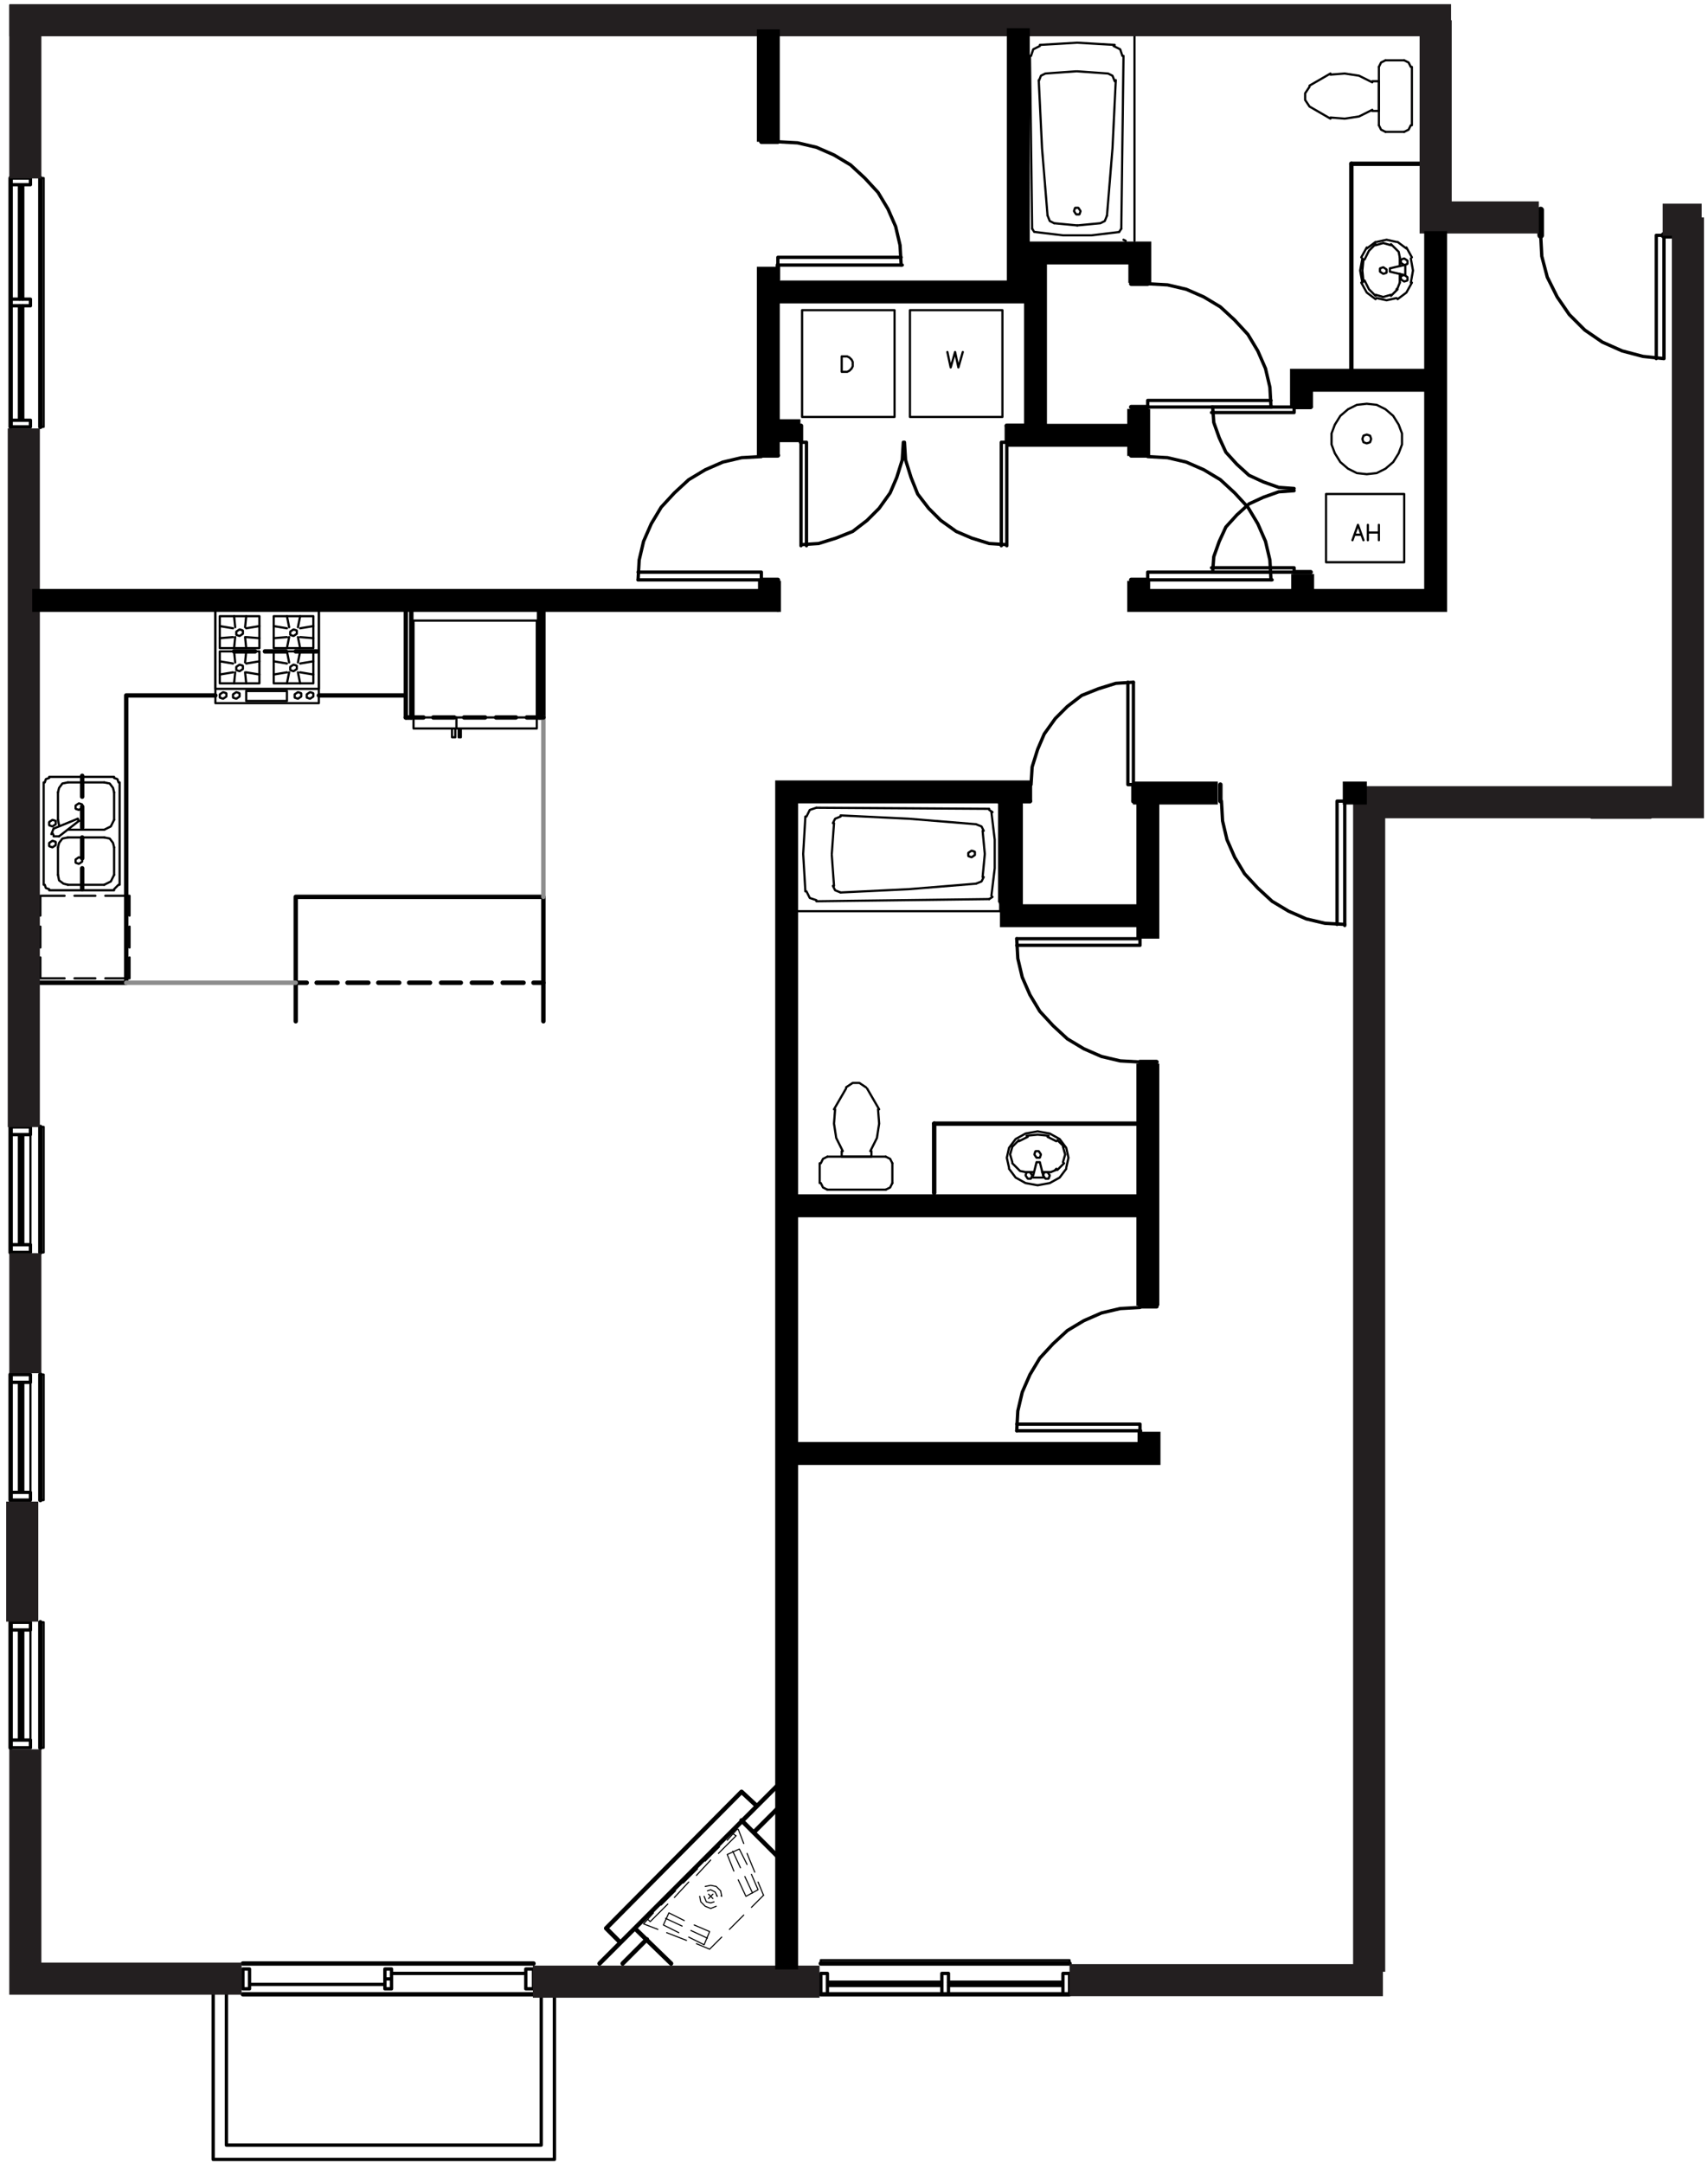 <?xml version="1.0" encoding="UTF-8"?><svg id="_216" xmlns="http://www.w3.org/2000/svg" viewBox="0 0 372.4 471.62"><defs><style>.cls-1,.cls-2{stroke-width:.72px;}.cls-1,.cls-2,.cls-3,.cls-4,.cls-5,.cls-6,.cls-7,.cls-8,.cls-9,.cls-10{fill:none;}.cls-1,.cls-2,.cls-4,.cls-5,.cls-6,.cls-7,.cls-8,.cls-9{stroke:#000;}.cls-1,.cls-2,.cls-4,.cls-5,.cls-6,.cls-8,.cls-9,.cls-10{stroke-linecap:round;}.cls-1,.cls-4,.cls-6,.cls-8,.cls-9,.cls-10{stroke-linejoin:round;}.cls-2,.cls-5{stroke-linejoin:bevel;}.cls-3{stroke:#231f20;stroke-width:7px;}.cls-4{stroke-width:1.44px;}.cls-5,.cls-6{stroke-width:.48px;}.cls-7{stroke-width:5px;}.cls-8{stroke-width:.24px;}.cls-9,.cls-10{stroke-width:.96px;}.cls-10{stroke:#8d8d8d;}.cls-11{stroke-width:0px;}</style></defs><path class="cls-6" d="M346.96,178.27h12.96"/><path class="cls-1" d="M6.64,93.07v-1.44H2.32v1.44h4.32ZM4.24,91.63v-24.96M4.24,65.23v-24.96M4.96,91.63v-24.96M4.96,65.23v-24.96M6.64,40.27v-1.44H2.32v1.44h4.32Z"/><path class="cls-6" d="M2.32,40.27v51.36M8.8,93.07h.72v-54.24h-.72"/><rect class="cls-1" x="2.32" y="65.23" width="4.32" height="1.44"/><path class="cls-4" d="M335.92,45.79v5.52"/><line class="cls-4" x1="365.92" y1="51.31" x2="362.8" y2="51.31"/><path class="cls-1" d="M362.8,51.31v26.88M361.12,78.19v-26.88h1.68M335.92,51.31l.24,4.56,1.2,4.56,2.16,4.32,2.64,3.84,3.36,3.36,3.84,2.64,4.32,1.92,4.56,1.2,4.56.48"/><path class="cls-6" d="M8.8,381.07h.72v-27.36h-.72M6.64,355.39v24"/><path class="cls-1" d="M6.64,353.71v1.68H2.32v-1.68h4.32ZM4.24,355.39v24M4.96,355.39v24M6.64,379.39v1.68H2.32v-1.68h4.32Z"/><line class="cls-6" x1="2.32" y1="379.39" x2="2.32" y2="355.39"/><path class="cls-1" d="M233.2,430.27h-1.44v4.56h1.44v-4.56ZM231.76,432.91h-24.96M205.36,432.91h-24.96M231.76,432.19h-24.96M205.36,432.19h-24.96M180.4,430.27h-1.44v4.56h1.44v-4.56Z"/><path class="cls-6" d="M180.4,434.83h51.36M233.2,428.11v-.72h-54.24v.72"/><rect class="cls-1" x="205.36" y="430.27" width="1.44" height="4.56"/><polyline class="cls-6" points="8.8 327.07 9.52 327.07 9.52 299.71 8.8 299.71"/><line class="cls-6" x1="6.64" y1="301.39" x2="6.64" y2="325.39"/><path class="cls-1" d="M6.64,299.71v1.68H2.32v-1.68h4.32ZM4.24,301.39v24M4.96,301.39v24M6.64,325.39v1.68H2.32v-1.68h4.32Z"/><path class="cls-6" d="M2.32,325.39v-24M8.8,273.07h.72v-27.36h-.72M6.64,247.39v24"/><path class="cls-1" d="M6.64,245.71v1.68H2.32v-1.68h4.32ZM4.24,247.39v24M4.96,247.39v24M6.64,271.39v1.68H2.32v-1.68h4.32Z"/><line class="cls-6" x1="2.32" y1="271.39" x2="2.32" y2="247.39"/><polyline class="cls-1" points="46.48 434.83 46.48 470.83 120.88 470.83 120.88 434.83"/><polyline class="cls-1" points="49.36 434.83 49.36 467.71 118 467.71 118 434.83"/><path class="cls-1" d="M54.4,429.31h-1.44v4.32h1.44v-4.32ZM116.32,429.31h-1.68v4.32h1.68v-4.32ZM83.92,432.67h-29.52M116.32,434.83h-63.36M52.96,428.11h63.36M114.64,430.27h-29.28M85.36,431.47h-1.44v-2.16h1.44v4.32h-1.44v-2.16"/><line class="cls-9" x1="233.2" y1="434.83" x2="178.96" y2="434.83"/><line class="cls-9" x1="178.96" y1="428.11" x2="233.2" y2="428.11"/><line class="cls-9" x1="116.32" y1="434.83" x2="52.96" y2="434.83"/><line class="cls-9" x1="52.96" y1="428.11" x2="116.32" y2="428.11"/><line class="cls-9" x1="8.8" y1="381.07" x2="8.8" y2="353.71"/><line class="cls-9" x1="2.32" y1="381.07" x2="2.32" y2="353.71"/><line class="cls-9" x1="8.8" y1="327.07" x2="8.8" y2="299.71"/><line class="cls-9" x1="2.32" y1="327.07" x2="2.32" y2="299.71"/><line class="cls-9" x1="8.8" y1="273.07" x2="8.8" y2="245.71"/><line class="cls-9" x1="2.32" y1="273.07" x2="2.32" y2="245.71"/><line class="cls-9" x1="8.8" y1="93.07" x2="8.8" y2="38.83"/><line class="cls-9" x1="2.32" y1="93.07" x2="2.32" y2="38.83"/><path class="cls-6" d="M173.2,198.67h44.88"/><path class="cls-5" d="M212.8,179.71l-14.64-1.2-14.88-.72M183.28,194.59l14.88-.72,14.64-1.2"/><path class="cls-6" d="M215.68,196.03l-37.68.48M215.68,176.35l-37.68-.24M218.08,174.67v24"/><path class="cls-5" d="M216.16,195.31l.72-6v-6.24l-.72-6M214.72,186.19l-.48-5.04"/><line class="cls-6" x1="217.84" y1="175.15" x2="217.84" y2="196.51"/><path class="cls-5" d="M217.84,196.51l.24.48M215.68,196.03l.72-.48M214.24,191.23l.48-5.04M212.8,192.67l1.2-.48.48-.96M211.84,186.91l.72-.48v-.72l-.72-.24-.72.48v.72l.72.24ZM216.4,177.07l-.72-.48M217.84,175.15l-.24-.24M217.84,175.15l-.24-.24M217.84,175.15l-.24-.24M214.48,181.15l-.48-.96-1.2-.48M175.6,178.03l-.48,8.16.48,8.16M181.84,179.47l-.48,6.72M181.6,193.15l.48.96,1.2.48M175.84,194.35l.72,1.44,1.44.48M181.36,186.43l.48,6.72M178,176.11l-1.44.48-.72,1.44M183.28,178.03l-1.2.48-.48.96"/><path class="cls-5" d="M173.2,196.99l.24-.48"/><path class="cls-6" d="M195.76,174.67h0"/><line class="cls-6" x1="300.64" y1="24.19" x2="300.64" y2="17.71"/><path class="cls-5" d="M285.52,18.91l-.96,1.44v1.44l.96,1.44M290.08,16.03l-4.56,2.64M285.52,23.23l4.56,2.64M306.16,28.75l.96-.48.48-.96M300.64,27.31l.48.96.96.48M302.08,13.15l-.96.48-.48.96M307.6,14.59l-.48-.96-.96-.48M299.2,17.95l-2.88-1.44-3.12-.48-3.12.24"/><path class="cls-6" d="M299.2,17.71h1.44M306.16,28.75h-4.08M307.84,14.59v12.72M302.08,13.15h4.08M300.64,27.31v-12.72M299.2,24.19h1.44"/><polyline class="cls-5" points="290.08 25.63 293.2 25.87 296.32 25.39 299.2 23.95"/><path class="cls-9" d="M248.56,244.99h-44.88M248.56,174.67h-1.44M224.56,174.67h-1.2M248.56,315.07v-3.12M246.64,126.43h3.6M246.64,99.31h3.6"/><path class="cls-5" d="M304.72,65.23l1.92-1.44M306.64,63.79l1.2-2.16M307.6,61.63l.48-2.64M308.08,58.99l-.48-2.64M307.84,56.11l-1.2-2.16M306.64,54.19l-1.92-1.44M304.48,52.75l-2.16-.48M302.32,52.27l-2.16.48M299.92,52.75l-1.92,1.44M298,53.95l-1.2,2.16M297.04,56.35l-.48,2.64M296.56,58.99l.48,2.64M296.8,61.63l1.2,2.16M298,63.79l1.92,1.44M300.16,64.99l2.16.48M302.32,65.47l2.16-.48"/><line class="cls-6" x1="305.2" y1="56.11" x2="305.2" y2="58.03"/><path class="cls-5" d="M304.96,54.91l-1.68-1.68M303.28,53.47l-1.68-.48M301.6,52.99l-1.68.48M299.92,53.23l-1.44,1.44M298.48,54.67l-.96,1.92M297.28,56.59l-.24,2.4M297.04,58.99l.24,2.4M297.52,61.15l.96,1.92M298.48,63.07l1.44,1.44M299.92,64.27l1.68.48M301.6,64.75l1.68-.48M303.28,64.51l1.44-1.44M304.48,63.07l.24-.24M305.2,56.11l-.24-1.2M304.72,62.83l.48-1.2"/><polyline class="cls-6" points="306.16 57.79 303.04 58.51 303.04 59.23 306.16 59.95"/><path class="cls-5" d="M306.16,57.79l.72-.24v-.72l-.72-.48-.72.24v.72l.72.48ZM306.16,61.39l.72-.24v-.72l-.72-.48-.72.24v.72l.72.48Z"/><path class="cls-6" d="M305.2,59.71v1.92M306.4,57.79v2.16"/><polygon class="cls-5" points="301.6 59.71 302.32 59.47 302.32 58.75 301.6 58.27 300.88 58.51 300.88 59.23 301.6 59.71"/><path class="cls-9" d="M294.64,35.71h15.12M203.68,260.11v-15.12"/><path class="cls-1" d="M248.56,204.67h-26.88M221.68,206.11h26.88v-1.44"/><polyline class="cls-2" points="221.68 204.67 221.92 208.99 222.88 213.07 224.56 216.91 226.72 220.51 229.6 223.63 232.72 226.51 236.32 228.67 240.16 230.35 244.24 231.31 248.56 231.55"/><path class="cls-1" d="M293.2,174.67v27.12M291.52,201.55v-26.88h1.68"/><polyline class="cls-2" points="266.32 174.67 266.56 178.99 267.52 183.07 269.2 186.91 271.36 190.51 274.24 193.63 277.36 196.51 280.96 198.67 284.8 200.35 288.88 201.31 293.2 201.55"/><line class="cls-6" x1="190" y1="252.19" x2="183.52" y2="252.19"/><path class="cls-5" d="M188.8,237.07l-1.44-.96h-1.44l-1.44.96M184.48,237.31l-2.64,4.56M191.68,241.87l-2.64-4.56M193.12,259.39l.96-.48.48-.96M194.56,253.63l-.48-.96-.96-.48M180.4,252.19l-.96.48-.48.96M178.96,257.95l.48.96.96.48M182.08,241.87l-.24,3.12.48,3.12,1.44,2.88"/><path class="cls-6" d="M183.52,250.99v1.2M194.56,257.95v-4.32M180.4,259.39h12.72M178.72,253.63v4.32M193.12,252.19h-12.72M190,250.99v1.2"/><path class="cls-5" d="M189.76,250.99l1.44-2.88.48-3.12-.24-3.12M231.04,256.75l1.44-1.92M228.88,257.95l2.16-1.2M226.24,258.43l2.64-.48M223.6,257.95l2.64.48M221.44,256.75l2.16,1.2M220,254.83l1.44,1.92M219.52,252.43l.48,2.16M220,250.27l-.48,2.16M221.44,248.35l-1.44,1.92M223.6,247.15l-2.16,1.2M226.24,246.67l-2.64.48M228.88,247.15l-2.64-.48M231.04,248.35l-2.16-1.2M232.48,250.27l-1.44-1.92M232.96,252.43l-.48-2.16M232.48,254.59l.48-2.16"/><line class="cls-6" x1="223.6" y1="255.55" x2="225.28" y2="255.55"/><path class="cls-5" d="M220.72,253.63l1.68,1.68M220.24,251.71l.48,1.68M220.72,250.03l-.48,1.68M222.16,248.59l-1.44,1.44M224.08,247.87l-1.92.96M226.24,247.39l-2.4.24M228.64,247.63l-2.4-.24M230.32,248.83l-1.92-.96M232,250.03l-1.44-1.44M232.24,251.71l-.48-1.68M231.76,253.39l.48-1.68M230.56,255.07l1.44-1.44M230.08,255.07l.24-.24M222.4,255.31l1.2.24M229.12,255.55l1.2-.48"/><polyline class="cls-6" points="225.28 256.27 226 253.39 226.72 253.39 227.44 256.27"/><path class="cls-5" d="M223.6,256.27l.48.72h.72l.24-.72-.48-.72h-.72l-.24.72ZM227.44,256.27l.48.72h.72l.24-.72-.48-.72h-.72l-.24.72Z"/><path class="cls-6" d="M227.2,255.55h1.92M225.28,256.75h2.16"/><polygon class="cls-5" points="225.52 251.71 226 252.43 226.72 252.43 226.96 251.71 226.48 250.99 225.76 250.99 225.52 251.71"/><path class="cls-1" d="M250.24,126.43h27.12M277.12,124.75h-26.88v1.68"/><polyline class="cls-2" points="277.12 126.43 276.88 122.11 275.92 118.03 274.24 114.19 272.08 110.59 269.2 107.47 266.08 104.59 262.48 102.43 258.64 100.75 254.56 99.79 250.24 99.55"/><path class="cls-9" d="M169.6,126.43h-3.6M169.6,99.31h-3.6M224.08,92.83h-4.56M224.08,92.83h-4.56M166,126.43v2.88M169.6,126.43v6.48"/><path class="cls-1" d="M166,126.43h-26.88M139.12,124.75h26.88v1.68"/><polyline class="cls-2" points="166 99.55 161.68 99.79 157.6 100.75 153.76 102.43 150.16 104.59 147.04 107.47 144.16 110.59 142 114.19 140.32 118.03 139.36 122.11 139.12 126.43"/><path class="cls-1" d="M169.6,57.79h27.12M196.48,56.11h-26.88v1.68"/><polyline class="cls-2" points="196.48 57.79 196.24 53.47 195.28 49.39 193.6 45.55 191.44 41.95 188.56 38.83 185.44 35.95 181.84 33.79 178 32.11 173.92 31.15 169.6 30.91"/><path class="cls-9" d="M169.6,57.79v3.12M174.64,92.83v3.6M219.52,92.83v3.6M169.6,30.91h-3.6M294.64,35.71v45.12M266.08,171.07v3.6M248.56,231.55h3.6"/><path class="cls-1" d="M248.56,311.95h-26.88M221.68,310.51h26.88v1.44"/><polyline class="cls-2" points="248.56 285.07 244.24 285.31 240.16 286.27 236.32 287.95 232.72 290.11 229.6 292.99 226.72 296.11 224.56 299.71 222.88 303.55 221.92 307.63 221.68 311.95"/><path class="cls-9" d="M248.56,284.83h3.6"/><path class="cls-1" d="M247.12,171.07v-22.32M245.92,148.75v22.32h1.2"/><path class="cls-2" d="M247.12,148.75l-3.84.24-3.84,1.2-3.6,1.44-3.12,2.4-2.64,2.64-2.4,3.36-1.44,3.36-1.2,3.84-.24,3.84M282.16,106.99l-3.36.24-3.36,1.2-3.12,1.44-2.64,2.4-2.4,2.64-1.44,3.12-1.2,3.36-.24,3.36"/><path class="cls-1" d="M282.16,123.79h-18M264.16,124.75h18v-.96"/><polyline class="cls-2" points="264.4 88.75 264.64 92.11 265.84 95.47 267.28 98.59 269.68 101.23 272.32 103.63 275.44 105.07 278.8 106.27 282.16 106.51"/><path class="cls-1" d="M282.16,89.95h-18M264.16,88.75h18v1.2"/><path class="cls-9" d="M285.76,88.75h-3.6M285.76,124.75h-3.6"/><path class="cls-6" d="M218.56,67.63h-20.16v23.28h20.16v-23.28ZM195.04,67.63h-20.16v23.28h20.16v-23.28ZM206.56,76.75l.72,3.36.96-3.36.72,3.36.96-3.36"/><path class="cls-5" d="M298,94.75l-.72.24-.24.72.24.72.72.24.72-.24.24-.72-.24-.72-.72-.24ZM298,88.03l-2.16.24-1.92.96-1.68,1.44-1.2,1.92-.72,1.92v2.4l.72,1.92,1.2,1.92,1.68,1.44,1.92.96,2.16.24,2.16-.24,1.92-.96,1.68-1.44,1.2-1.92.72-1.92v-2.4l-.72-1.92-1.2-1.92-1.68-1.44-1.92-.96-2.16-.24Z"/><path class="cls-6" d="M306.16,122.59v-14.88h-17.04v14.88h17.04ZM294.88,117.79l1.2-3.36,1.2,3.36M295.36,116.59h1.44M298.24,117.79v-3.36M300.64,114.43v3.36M298.24,116.11h2.4"/><path class="cls-9" d="M224.56,171.07v3.6M247.12,171.07v3.6"/><polygon class="cls-6" points="183.52 81.07 183.52 77.71 184.72 77.71 185.2 77.95 185.44 78.19 185.68 78.43 185.92 78.91 185.92 79.87 185.68 80.35 185.44 80.59 185.2 80.83 184.72 81.07 183.52 81.07"/><path class="cls-9" d="M246.64,61.87h3.6M246.64,88.75h3.6"/><polyline class="cls-2" points="197.2 96.43 197.44 100.27 198.64 104.11 200.08 107.71 202.48 110.83 205.12 113.47 208.48 115.87 211.84 117.31 215.68 118.51 219.52 118.75"/><path class="cls-1" d="M218.32,96.43v22.56M219.52,118.99v-22.56h-1.2"/><polyline class="cls-2" points="174.64 118.75 178.48 118.51 182.32 117.31 185.92 115.87 189.04 113.47 191.68 110.83 194.08 107.47 195.52 104.11 196.72 100.27 196.96 96.43"/><path class="cls-1" d="M175.84,96.43v22.56M174.64,118.99v-22.56h1.2M250.24,88.75h27.12M277.12,87.31h-26.88v1.44"/><polyline class="cls-2" points="277.12 88.75 276.88 84.43 275.92 80.35 274.24 76.51 272.08 72.91 269.2 69.79 266.08 66.91 262.48 64.75 258.64 63.07 254.56 62.11 250.24 61.87"/><path class="cls-6" d="M247.36,7.39v45.12"/><path class="cls-5" d="M226.48,17.47l.72,14.88,1.2,14.64M241.36,46.99l1.2-14.64.72-14.88"/><path class="cls-6" d="M244.48,49.87l.48-37.68M225.04,49.87l-.48-37.68"/><path class="cls-5" d="M225.76,50.59l6,.72h6.24l6-.72M229.84,48.67l5.04.48"/><path class="cls-5" d="M245.44,52.51l-.48-.24M244,50.59l.48-.72M234.88,49.15l5.04-.48M239.92,48.67l.96-.48.48-1.2M234.16,46.03l.48.72h.72l.24-.72-.48-.72h-.72l-.24.72ZM225.04,49.87l.48.72M223.6,52.03l.24.24M223.6,52.03l.24.24M223.6,52.03l.24.24M228.4,46.99l.48,1.2.96.48M243.04,9.79l-8.16-.48-8.16.48M234.64,15.55l-6.72.48M243.04,17.71l-.48-1.2-.96-.48M244.72,12.19l-.48-1.44-1.44-.72M241.6,16.03l-6.72-.48M226.72,10.03l-1.44.72-.48,1.44M227.92,16.03l-.96.48-.48,1.2"/><path class="cls-6" d="M223.36,7.39h24M223.84,7.63h21.12"/><path class="cls-5" d="M244.96,7.63l.48-.24M223.84,7.63l-.24.24"/><line class="cls-6" x1="223.36" y1="29.95" x2="223.36" y2="29.95"/><path class="cls-8" d="M141.76,418.99l3.84-3.84M147.04,413.71l3.12-3.36M151.84,408.91l3.12-3.36M156.64,404.11l3.84-3.84M140.32,419.47l2.16-2.4M144.16,415.39l3.12-3.12M148.96,410.59l3.12-3.12M153.76,405.79l3.12-3.12M158.56,401.23l2.16-2.4M164.08,412.75l-1.68-3.6M161.44,407.23l-1.68-3.6M165.28,412.03l-1.44-3.36M162.88,406.51l-1.68-3.36-2.64,1.2,1.44,3.6M160.96,409.87l1.68,3.6,2.64-1.44M154.72,424.99l2.64-2.64M159.04,420.67l3.12-3.12M163.84,415.87l2.64-2.64M141.76,418.99l-.48-.48M140.32,419.47l3.12,1.2M145.36,421.39l4.32,1.68M151.84,423.79l2.88,1.2M153.52,424.03l-3.36-1.68M148,421.39l-3.36-1.68,1.2-2.64,3.36,1.68M151.36,419.71l3.36,1.44-1.2,2.88M154.24,422.59l-3.6-1.68M148.72,419.95l-3.6-1.68M157.36,413.47l-.24-1.2-.96-.96-1.2-.24-1.2.24M152.56,413.47l.24,1.2.96.96,1.2.48,1.2-.48"/><rect class="cls-11" x="157.12" y="413.23" width=".24" height=".24"/><path class="cls-8" d="M155.44,413.95l-.96-.96M154.48,413.95l.96-.96M156.4,413.47l-.48-.96-.96-.48-.72.24M153.52,413.47l.48,1.2.96.24.72-.24"/><rect class="cls-11" x="156.16" y="413.23" width=".24" height=".24"/><path class="cls-8" d="M160.48,400.27l-.72-.48M160.72,398.83h.24l1.2,3.12M162.88,404.11l1.68,4.08M165.28,410.35l1.2,2.88"/><path class="cls-9" d="M138.4,420.43l7.92,7.68M161.68,396.91l7.92,7.92M169.6,389.23l-38.88,38.88M169.6,394.27l-5.28,5.28M141.04,422.83l-5.28,5.28M165.04,393.79l-3.36-3.12-29.52,29.76,3.12,3.12"/><polygon class="cls-5" points="64.96 152.35 65.68 151.87 65.68 151.15 64.96 150.91 64.24 151.39 64.24 152.11 64.96 152.35"/><rect class="cls-6" x="53.68" y="150.67" width="8.88" height="2.16"/><path class="cls-5" d="M67.6,152.35l.72-.48v-.72l-.72-.24-.72.48v.72l.72.24ZM51.52,152.35l.72-.48v-.72l-.72-.24-.72.48v.72l.72.24ZM48.64,152.35l.72-.48v-.72l-.72-.24-.72.48v.72l.72.24Z"/><path class="cls-6" d="M46.96,150.19h22.56v-17.28h-22.56v17.28ZM56.56,142.03h-8.64v6.96h8.64v-6.96ZM59.68,142.03h8.64v6.96h-8.64v-6.96ZM56.56,141.31h-8.64v-6.96h8.64v6.96ZM59.68,141.31h8.64v-6.96h-8.64v6.96Z"/><polygon class="cls-5" points="52.24 138.67 52.96 138.19 52.96 137.47 52.24 137.23 51.52 137.71 51.52 138.43 52.24 138.67"/><path class="cls-6" d="M51.04,141.31l.24-2.4M53.68,141.31l-.24-2.4M51.04,134.35l.24,2.4M53.68,134.35l-.24,2.4M56.56,136.51l-2.88.48M56.56,139.15l-2.88-.24M47.92,136.51l2.88.48M47.92,139.15l2.88-.24"/><polygon class="cls-5" points="64 138.67 64.72 138.19 64.72 137.47 64 137.23 63.28 137.71 63.28 138.43 64 138.67"/><path class="cls-6" d="M62.56,141.31l.48-2.4M65.44,141.31l-.48-2.4M62.56,134.35l.48,2.4M65.44,134.35l-.48,2.4M68.32,136.51l-2.88.48M68.32,139.15l-2.88-.24M59.68,136.51l2.88.48M59.68,139.15l2.88-.24"/><polygon class="cls-5" points="64 146.35 64.72 145.87 64.72 145.15 64 144.91 63.28 145.39 63.28 146.11 64 146.35"/><path class="cls-6" d="M62.56,148.99l.48-2.4M65.44,148.99l-.48-2.4M62.56,142.03l.48,2.4M65.44,142.03l-.48,2.4M68.32,144.19l-2.88.48M68.32,147.07l-2.88-.48M59.68,144.19l2.88.48M59.68,147.07l2.88-.48"/><polygon class="cls-5" points="52.24 146.35 52.96 145.87 52.96 145.15 52.24 144.91 51.52 145.39 51.52 146.11 52.24 146.35"/><path class="cls-6" d="M51.04,148.99l.24-2.4M53.68,148.99l-.24-2.4M51.04,142.03l.24,2.4M53.68,142.03l-.24,2.4M56.56,144.19l-2.88.48M56.56,147.07l-2.88-.48M47.92,144.19l2.88.48M47.92,147.07l2.88-.48M69.52,132.91v20.4h-22.56v-20.4h22.56Z"/><path class="cls-9" d="M27.52,151.63h19.44M69.52,151.63h18.96M69.04,142.03h-4.56M62.32,142.03h-4.56M55.6,142.03h-4.56M118.48,222.67v-27.12h-54v27.12M88.48,156.43v-23.52M117.52,132.91v23.52h.96v-23.52M8.8,214.27h18.72v-62.64"/><line class="cls-10" x1="118.48" y1="156.43" x2="118.48" y2="195.55"/><path class="cls-9" d="M89.68,156.43v-23.52M118.48,214.27h-2.16M114.16,214.27h-4.56M107.2,214.27h-4.32M100.48,214.27h-4.32M93.76,214.27h-4.56M87.04,214.27h-4.56M80.32,214.27h-4.56M73.6,214.27h-4.56M66.88,214.27h-2.4M17.92,169.15v4.56M17.92,175.87v4.56M17.92,182.59v4.56M17.92,189.31v4.56"/><path class="cls-6" d="M28.24,213.31h-5.28M20.8,213.31h-4.56M14.08,213.31h-5.28v-4.56M8.8,206.59v-4.56M8.8,199.63v-4.32h5.28M16.24,195.31h4.56M22.96,195.31h5.28v4.32M28.24,202.03v4.56M28.24,208.75v4.56M9.52,192.91v-22.32M26.08,170.59v22.32"/><polyline class="cls-5" points="10.72 169.63 10 169.87 9.76 170.59"/><line class="cls-6" x1="10.72" y1="169.39" x2="24.88" y2="169.39"/><path class="cls-5" d="M25.84,170.59l-.24-.72-.72-.24M24.88,193.87l.96-.96"/><line class="cls-6" x1="24.88" y1="194.11" x2="10.72" y2="194.11"/><polyline class="cls-5" points="9.76 192.91 10 193.63 10.72 193.87"/><path class="cls-6" d="M22.72,170.59h-7.92M14.8,192.91h7.92"/><path class="cls-5" d="M12.64,190.75l.24,1.2.96.72.96.24M22.72,192.91l1.44-.72.72-1.44M24.88,172.75l-.24-.96-.72-.96-1.2-.24M14.8,170.59l-1.2.24-.72.96-.24.96"/><line class="cls-6" x1="12.64" y1="184.75" x2="12.64" y2="190.75"/><polyline class="cls-5" points="14.8 182.59 13.6 182.83 12.88 183.79 12.64 184.75"/><path class="cls-6" d="M12.64,172.75v6M14.8,180.91h7.92M24.88,178.75v-6"/><polyline class="cls-5" points="22.72 180.91 24.16 180.19 24.88 178.75"/><path class="cls-6" d="M22.72,182.59h-7.92M24.88,190.75v-6"/><polyline class="cls-5" points="24.88 184.75 24.64 183.79 23.92 182.83 22.72 182.59"/><path class="cls-6" d="M11.68,180.67l5.28-2.16M17.2,178.99l-4.32,3.36"/><path class="cls-5" d="M11.44,178.75l-.72.48v.72l.72.24.72-.48v-.72l-.72-.24ZM11.44,183.31l-.72.48v.72l.72.24.72-.48v-.72l-.72-.24Z"/><line class="cls-6" x1="11.44" y1="181.63" x2="11.68" y2="182.11"/><path class="cls-5" d="M11.68,180.67l-.48,1.2M11.68,182.35h1.2M17.2,175.15l-.72.48v.72l.72.24.72-.48v-.72l-.72-.24ZM17.2,186.91l-.72.48v.72l.72.24.72-.48v-.72l-.72-.24Z"/><line class="cls-6" x1="16.96" y1="178.51" x2="17.2" y2="178.99"/><line class="cls-5" x1="12.64" y1="178.75" x2="12.88" y2="179.95"/><line class="cls-10" x1="27.52" y1="214.27" x2="64.48" y2="214.27"/><path class="cls-6" d="M99.28,158.83v1.92M98.56,160.75v-1.92M100.48,158.83v1.92M100,160.75v-1.92M99.28,160.75h-.72v-1.92h.72v1.92ZM100,160.75h.48v-1.92h-.48v1.92ZM90.16,135.31h26.88v21.12h-26.88v-21.12ZM117.04,158.83h-26.88v-2.4h26.88v2.4ZM99.28,158.83v1.92M98.56,160.75v-1.92M100.48,158.83v1.92M100,160.75v-1.92M99.28,160.75h-.72v-1.92h.72v1.92ZM100,160.75h.48v-1.92h-.48v1.92Z"/><line class="cls-9" x1="89.68" y1="156.43" x2="88.48" y2="156.43"/><line class="cls-6" x1="99.52" y1="158.83" x2="99.52" y2="156.43"/><path class="cls-9" d="M88.48,156.43h3.84M94.48,156.43h4.56M101.2,156.43h4.56M108.16,156.43h4.32M114.88,156.43h3.6"/><line class="cls-3" x1="301.52" y1="431.74" x2="233.19" y2="431.74"/><line class="cls-3" x1="178.69" y1="432.07" x2="116.19" y2="432.07"/><polyline class="cls-3" points="52.69 431.41 5.52 431.41 5.52 381.41"/><line class="cls-3" x1="4.85" y1="327.41" x2="4.85" y2="353.57"/><line class="cls-3" x1="5.52" y1="273.24" x2="5.52" y2="299.41"/><line class="cls-3" x1="5.19" y1="245.74" x2="5.19" y2="93.41"/><line class="cls-3" x1="5.52" y1="38.91" x2="5.52" y2="1.05"/><line class="cls-3" x1="2.04" y1="4.41" x2="316.38" y2="4.41"/><polyline class="cls-3" points="313.02 4.41 313.02 47.41 335.52 47.41"/><polyline class="cls-3" points="298.52 429.91 298.52 174.91 368.02 174.91 368.02 47.41"/><line class="cls-3" x1="362.52" y1="47.91" x2="371.02" y2="47.91"/><line class="cls-7" x1="292.77" y1="172.91" x2="298.02" y2="172.91"/><line class="cls-7" x1="265.52" y1="172.91" x2="247.02" y2="172.91"/><line class="cls-7" x1="250.27" y1="204.66" x2="250.27" y2="173.66"/><polyline class="cls-7" points="248.77 199.66 220.52 199.66 220.52 172.41"/><polyline class="cls-7" points="224.52 172.66 171.52 172.66 171.52 429.41"/><polyline class="cls-7" points="250.52 312.16 250.52 316.91 172.27 316.91"/><line class="cls-7" x1="250.27" y1="284.66" x2="250.27" y2="231.91"/><line class="cls-7" x1="249.27" y1="262.91" x2="171.27" y2="262.91"/><polyline class="cls-7" points="313.02 50.41 313.02 130.91 248.27 130.91 248.27 126.66"/><line class="cls-7" x1="284.02" y1="125.16" x2="284.02" y2="129.91"/><polyline class="cls-7" points="283.77 88.91 283.77 82.91 312.52 82.91"/><line class="cls-7" x1="248.27" y1="89.16" x2="248.27" y2="99.41"/><line class="cls-7" x1="247.27" y1="94.91" x2="219.77" y2="94.91"/><line class="cls-7" x1="167.52" y1="99.41" x2="167.52" y2="58.16"/><line class="cls-7" x1="168.52" y1="93.91" x2="174.52" y2="93.91"/><polyline class="cls-7" points="168.52 63.66 222.02 63.66 222.02 6.16"/><polyline class="cls-7" points="225.77 93.16 225.77 55.16 248.52 55.16 248.52 61.66"/><polyline class="cls-7" points="167.77 126.66 167.77 130.91 7.02 130.91"/><line class="cls-7" x1="167.52" y1="30.91" x2="167.52" y2="6.41"/></svg>
